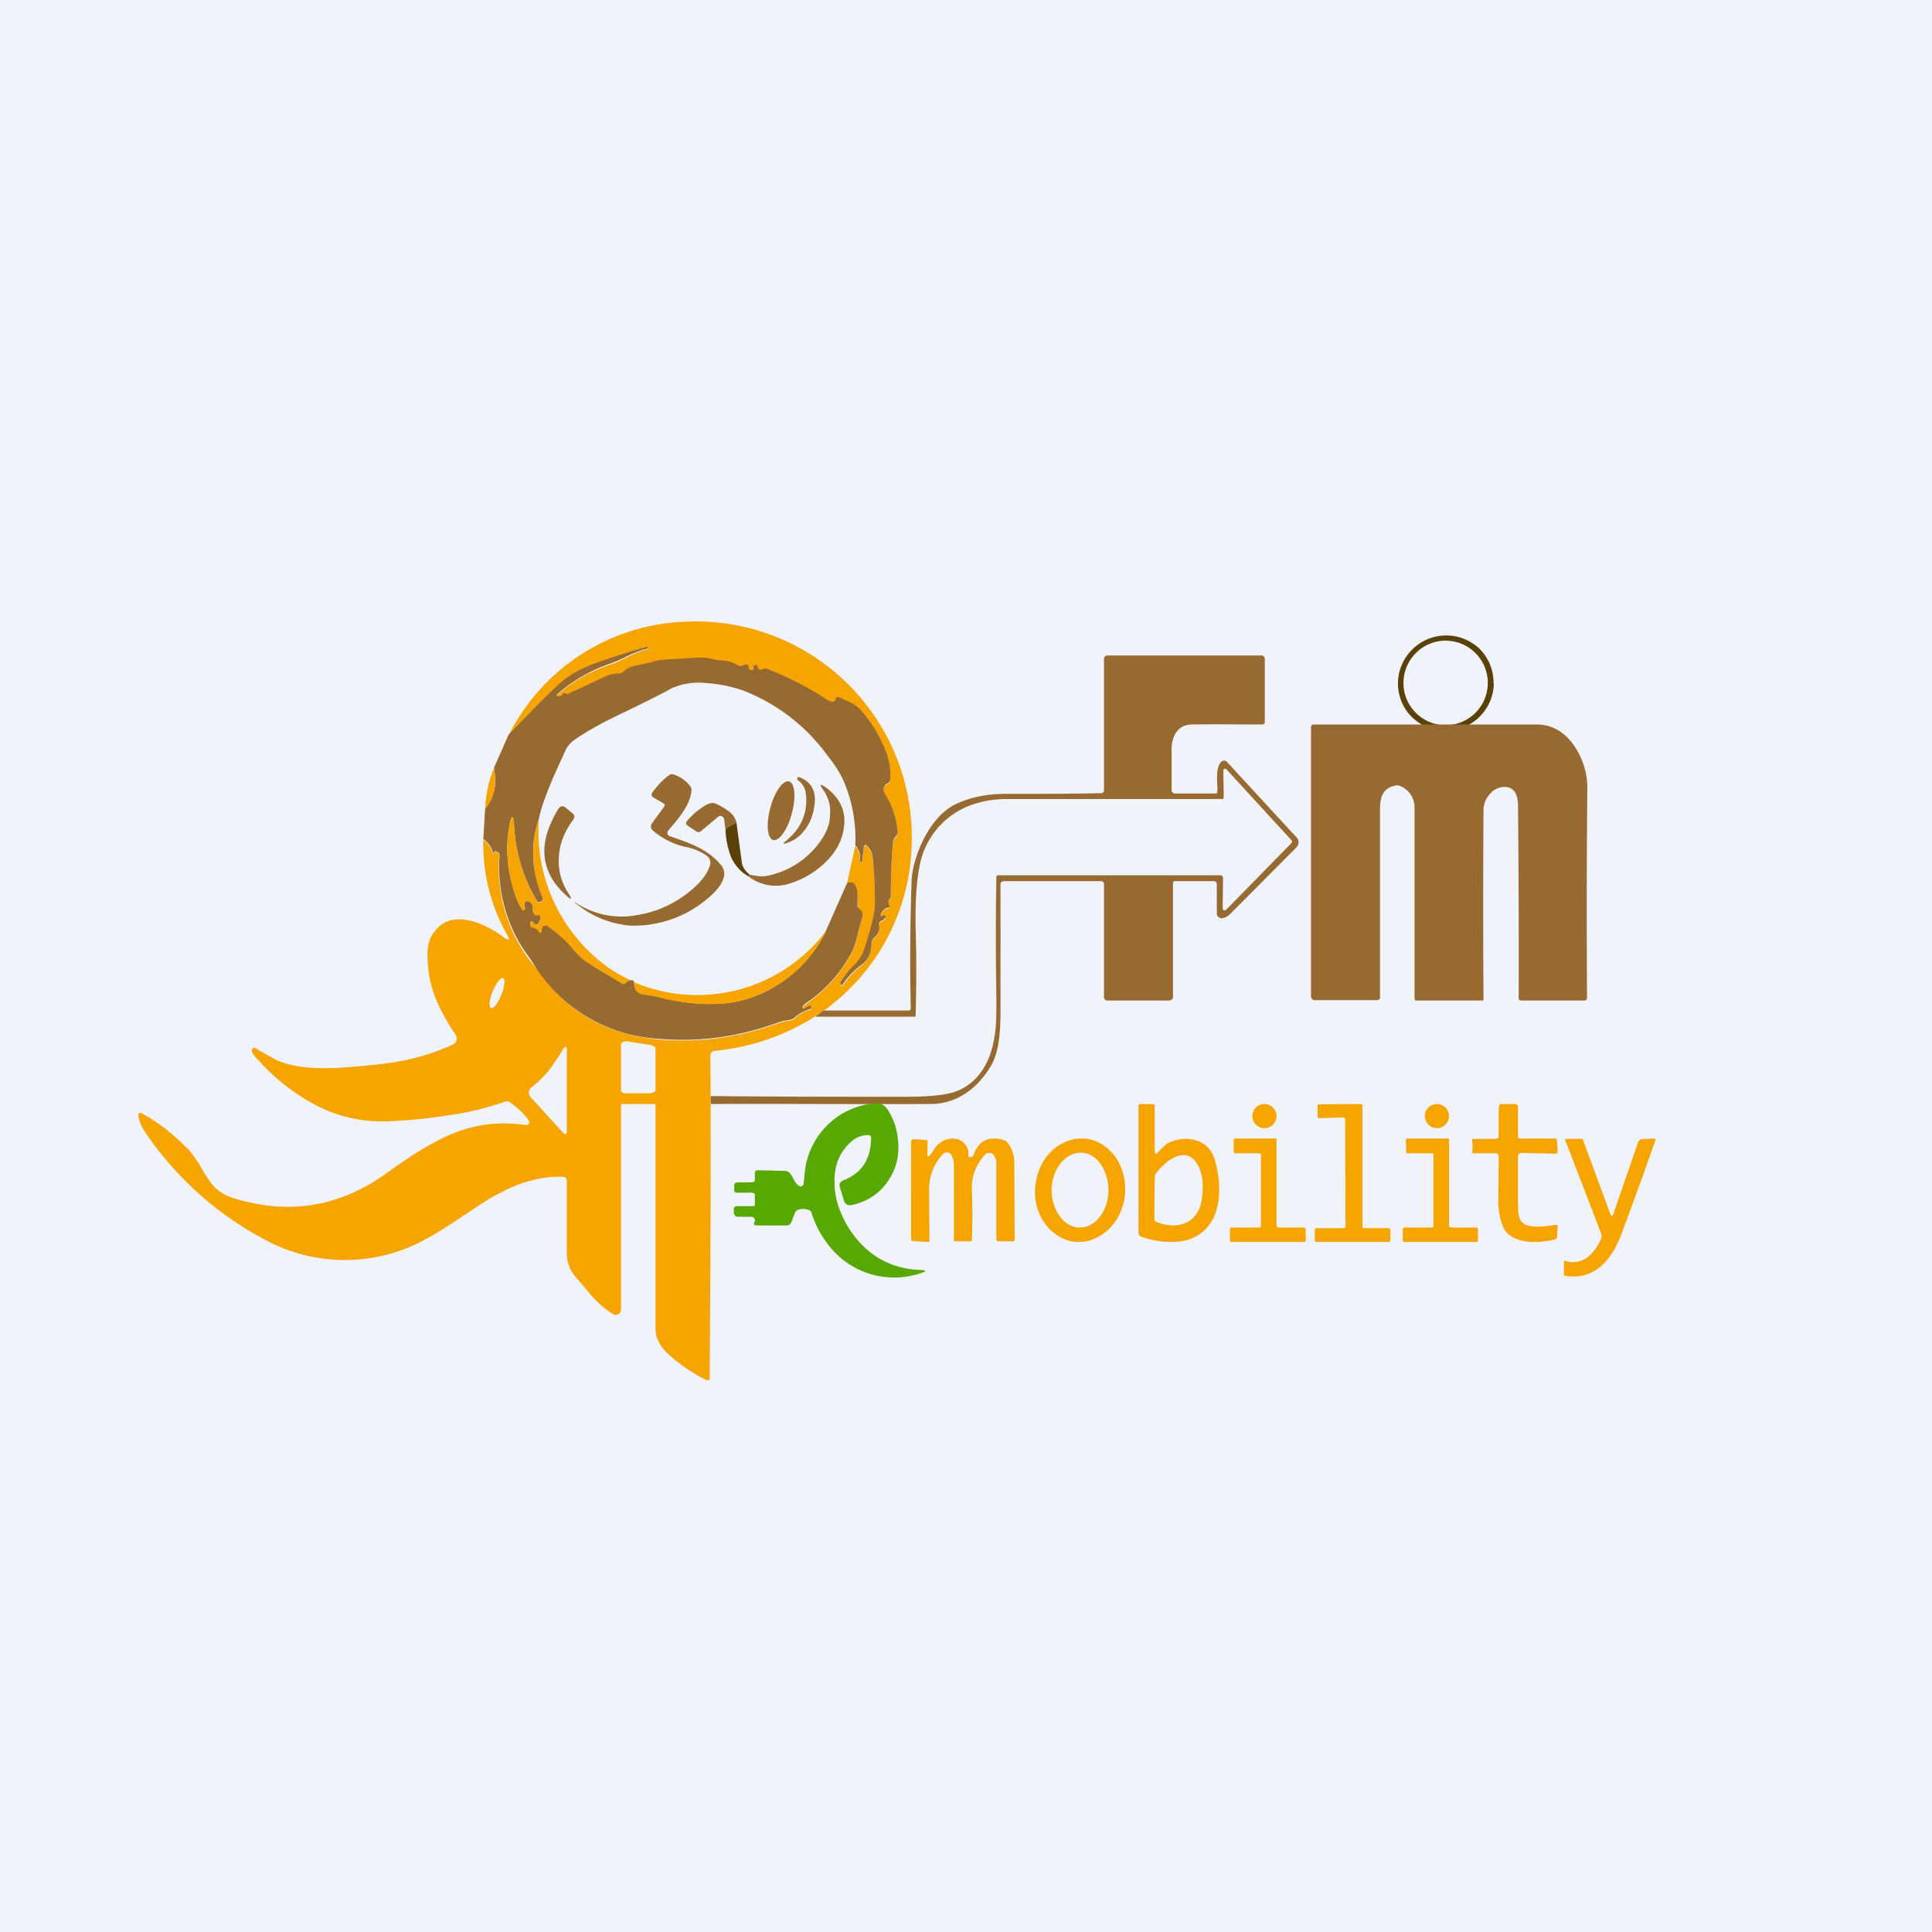 <!-- by TradingView --><svg width="56" height="56" viewBox="0 0 56 56" xmlns="http://www.w3.org/2000/svg"><path fill="#F0F3FA" d="M0 0h56v56H0z"/><path d="m23.87 29.29-.24.17c-.9.57-1.88.9-2.93 1a.11.11 0 0 0-.08.05.12.12 0 0 0-.03.08c.03 3.03-.02 9.41-.02 9.41h-.1a4.8 4.8 0 0 1-1.01-.67c-.45-.38-.46-.67-.46-.9v-6.4c0-.03-.02-.03-.04-.03h-.93c-.02 0-.03 0-.03.02v5.93c0 .06-.02.1-.07.14a.15.15 0 0 1-.16 0c-.53-.33-.72-.68-1.08-1.07a1.04 1.04 0 0 1-.26-.74v-2.05c0-.07-.04-.12-.12-.12-.5-.02-1.03.1-1.56.34-.21.1-.44.22-.7.38l-.67.44c-.43.29-.76.5-.99.62a4.85 4.85 0 0 1-4.68.06 9.64 9.64 0 0 1-3.5-3.13c-.1-.15-.17-.3-.2-.48-.01-.03 0-.05.02-.07a.07.07 0 0 1 .08 0c.48.26.92.61 1.35 1.05.11.12.25.31.4.57.13.23.25.4.34.5.15.15.34.27.57.34 1.59.49 3.05.26 4.4-.7.4-.29.72-.5.92-.63.34-.21.65-.38.93-.5.69-.3 1.4-.4 2.13-.3.2.03.25-.04.12-.2-.14-.17-.3-.32-.49-.45a.14.14 0 0 0-.14-.02 8.1 8.1 0 0 1-1.66.4c-.64.1-1.21.15-1.72.17A4.13 4.13 0 0 1 9.09 32a6.07 6.07 0 0 1-1.74-1.43.2.2 0 0 1-.05-.14c0-.02.02-.04.04-.05a.06.06 0 0 1 .06 0l.49.28c.24.14.58.24 1 .28.34.03.7.03 1.1 0 .65-.05 1.18-.1 1.6-.18a6.5 6.5 0 0 0 1.53-.48.19.19 0 0 0 .11-.12.19.19 0 0 0-.02-.16c-.29-.43-.48-.8-.6-1.1-.15-.4-.22-.8-.22-1.24 0-.27.07-.5.2-.65.23-.32.56-.42 1-.33.32.06.66.23 1 .48.16.12.2.09.1-.08a5.33 5.33 0 0 1-.68-2.74c.14.1.23.24.27.4h.01c.02.02.03.01.03 0 .01-.05.04-.06.08-.04.05.03.07.06.07.11a4.43 4.43 0 0 0 1.13 3.32c.83 1.2 2 1.86 3.5 2 1.14.1 2.3-.05 3.45-.47.11-.04.21-.06.3-.07.08 0 .14-.03.2-.08.11-.11.26-.2.43-.24.03 0 .04-.03.03-.06l-.02-.03c0-.02-.01-.02-.03-.01l-.13.07c-.07.03-.08.02-.05-.05a.29.29 0 0 1 .1-.1c.59-.42 1.03-.92 1.32-1.5.07-.13.13-.35.2-.64l.08-.34c.04-.11 0-.2-.09-.26a.1.1 0 0 1-.04-.1c.04-.51-.06-.72-.3-.63l.24-1.1c.11.13.15.29.13.48h.04c.02 0 .03 0 .03-.02l.05-.4c0-.08.04-.09.09-.04.1.1.15.2.16.3.05.45.08.91.07 1.39 0 .2-.1.6-.28 1.2-.06.22-.16.4-.3.54-.16.15-.3.33-.42.53-.01.02 0 .04.02.06l.03.02h.01c.17-.25.35-.45.56-.6a.63.63 0 0 0 .2-.26c.06-.11.08-.22.08-.33 0-.08.02-.14.08-.19.12-.1.17-.23.14-.37 0-.06.02-.1.07-.12a.27.27 0 0 0 .1-.06c.03-.04.03-.07-.01-.1h-.04c-.07.05-.1.04-.06-.05.03-.1.1-.15.2-.17.04-.01.05-.03.03-.07a.15.15 0 0 1 .01-.17.24.24 0 0 0 .04-.13c0-.5.02-1.01.06-1.5 0-.08.04-.14.1-.2a.15.15 0 0 0 .04-.13c-.04-.42-.17-.8-.4-1.13a.16.16 0 0 1-.02-.13.2.2 0 0 1 .12-.14.13.13 0 0 0 .08-.1c.04-.33-.04-.7-.24-1.1a4.43 4.43 0 0 0-.63-.95 1.17 1.17 0 0 0-.44-.27 2.65 2.65 0 0 1-.15-.07c-.07-.03-.11-.01-.13.06-.01.04-.04.06-.08.06a.3.3 0 0 1-.15-.05c-.5-.34-1.08-.64-1.74-.9a.13.13 0 0 0-.12 0c-.07.05-.13.03-.16-.06-.02-.07-.06-.07-.11-.02a.05.05 0 0 0-.01.05c0 .02 0 .04-.02.05a.05.05 0 0 1-.07 0 .1.1 0 0 1-.05-.08.07.07 0 0 0-.04-.06.07.07 0 0 0-.07 0l-.04.02a.17.17 0 0 1-.18-.02.65.65 0 0 0-.23-.1 1.5 1.5 0 0 0-.22-.02 1.66 1.66 0 0 1-.28-.05 1.18 1.18 0 0 0-.37-.04l-1.02.06c-.14.01-.27.04-.4.08l-.27.06-.26.06a.6.6 0 0 0-.24.14.2.2 0 0 1-.13.05c-.16.02-.3.05-.43.11a1201.52 1201.52 0 0 1-1.08.51h-.01c-.05-.06-.1-.06-.13 0a.1.1 0 0 1-.1.05c-.07 0-.08-.03-.03-.07.44-.39.94-.67 1.5-.86a4 4 0 0 0 .47-.2c.26-.14.48-.22.63-.25.01 0 .02 0 .01-.02v-.03c-.01-.02-.02-.02-.04-.02-.5.15-1.01.32-1.53.51-.39.15-.7.33-.95.54-.32.28-.83.79-1.52 1.52a5.97 5.97 0 0 1 5.12-3.3 6.26 6.26 0 0 1 6.4 4.8c.15.64.2 1.3.15 1.96a6.1 6.1 0 0 1-2.54 4.52Z" fill="#F6A400"/><path d="M43.3 19.8a1.4 1.4 0 0 1-2.37.99 1.38 1.38 0 0 1-.41-1 1.4 1.4 0 0 1 2.37-.98 1.38 1.38 0 0 1 .4.99Z" fill="#5B4107"/><path d="M41.9 21.02a1.22 1.22 0 0 0 0-2.45c-.67 0-1.22.55-1.22 1.23 0 .67.55 1.22 1.22 1.22Z" fill="#F0F3FA"/><path d="M24.79 24.51c.03-.6-.07-1.2-.29-1.76-.1-.26-.26-.53-.5-.83A5.45 5.45 0 0 0 21.5 20c-.34-.11-.69-.18-1.03-.2a1.9 1.9 0 0 0-1.02.16c-.23.13-.59.31-1.06.54l-.86.42c-.31.17-.6.33-.84.5a.81.81 0 0 0-.3.33l-.2.44c-.3.66-.5 1.18-.57 1.55-.25.72-.22 1.48.1 2.25.03.06.02.1-.03.14a.09.09 0 0 1-.07.02.08.08 0 0 1-.06-.04 4.64 4.64 0 0 1-.65-2.08c-.03-.46-.09-.46-.16 0-.1.6-.04 1.26.2 1.95.05.14.11.28.2.4h.01l.04-.01c.02-.01.02-.03.02-.05a.24.24 0 0 1-.01-.14c.01-.06.05-.08.1-.06.1.04.15.12.13.23l.01.08c.03.08.08.1.16.09h.04l.02.05c0 .07-.03.13-.06.19a.08.08 0 0 1-.12.02l-.06-.06c-.02-.02-.04-.02-.05 0l-.01.05.01.07c.01.02.03.03.06.04.07 0 .13.04.17.1.06.08.08.07.09-.02 0-.07.02-.12.08-.14.02-.01.05 0 .08.01.3.21.55.43.73.65.16.2.32.34.5.45.3.2.62.38.94.57.04.02.07.02.1-.01.06-.07.13-.1.2-.07.03 0 .05.02.05.04 0 .21.09.34.28.36l.33.05c.5.14.97.21 1.43.23.53.01 1-.05 1.4-.2a3.8 3.8 0 0 0 2.12-1.92l.61-1.38c.24-.1.34.12.3.63 0 .04 0 .08.04.1.1.06.13.15.1.26l-.09.34c-.07.3-.13.5-.2.65a4.04 4.04 0 0 1-1.33 1.49.29.29 0 0 0-.1.1c-.02.07 0 .08.06.05l.13-.07h.03l.02.04c.01.03 0 .05-.03.06a1.1 1.1 0 0 0-.44.24.33.33 0 0 1-.19.08c-.09.01-.2.03-.3.07-1.16.42-2.3.57-3.45.47a4.57 4.57 0 0 1-3.69-2.26c-.15-.2-.26-.37-.33-.48a4.43 4.43 0 0 1-.6-2.58c0-.05-.03-.08-.08-.1-.04-.03-.07-.02-.08.03 0 .01 0 .02-.03 0a.7.7 0 0 0-.28-.4l.05-.87c.16-.2.26-.43.29-.7.01-.14 0-.3-.03-.5l.42-.95c.7-.73 1.2-1.24 1.52-1.52.24-.21.56-.39.95-.54a21.66 21.66 0 0 1 1.56-.5l.01.04v.02c-.16.03-.38.11-.64.24a4 4 0 0 1-.47.2c-.56.2-1.06.48-1.5.87-.05.04-.04.07.03.07a.1.1 0 0 0 .1-.05c.04-.06.08-.06.13 0a1201.52 1201.52 0 0 0 1.09-.51c.13-.06.27-.1.43-.1a.2.2 0 0 0 .13-.06.6.6 0 0 1 .24-.14l.26-.06.27-.06c.13-.04.26-.07.4-.08l1.02-.06c.12 0 .25.01.37.04.06.02.16.04.28.05.1 0 .17.01.22.03.08.01.16.05.23.1.06.03.12.04.18 0l.04-.01a.07.07 0 0 1 .07 0c.03.01.04.03.04.06 0 .04.02.07.05.09.02.01.05.01.07 0a.05.05 0 0 0 .02-.06v-.05c.06-.05.1-.05.12.02.03.09.09.1.16.06a.13.13 0 0 1 .12 0c.66.26 1.24.56 1.74.9.05.03.1.04.15.05.04 0 .07-.02.08-.06.02-.07.06-.09.13-.06l.15.07c.22.09.36.18.44.27.27.3.48.63.63.95.2.4.28.77.24 1.1 0 .04-.03.08-.08.1a.2.2 0 0 0-.11.14c-.01.05 0 .09.02.13.22.33.35.71.39 1.13 0 .05-.01.1-.05.13a.32.32 0 0 0-.09.2c-.04.49-.06 1-.06 1.5 0 .05-.01.1-.04.13a.15.15 0 0 0 0 .17c.01.04 0 .06-.04.07a.26.26 0 0 0-.2.17c-.03.09-.01.1.06.05h.04c.04.03.04.06 0 .1a.27.27 0 0 1-.09.06c-.05.02-.08.06-.07.12.03.14-.02.27-.14.37a.23.23 0 0 0-.08.19c0 .11-.02.22-.07.33a.63.63 0 0 1-.21.26 2.16 2.16 0 0 0-.57.6l-.03-.02c-.03-.02-.03-.04-.02-.06.12-.2.26-.38.42-.53.14-.14.24-.32.3-.54.19-.6.28-1 .28-1.2 0-.48-.02-.94-.07-1.4a.5.5 0 0 0-.16-.29c-.05-.05-.08-.04-.09.03l-.05.41c0 .02 0 .03-.03.03h-.03c-.01 0-.02 0-.01-.01a.55.55 0 0 0-.13-.48Z" fill="#976A31"/><path d="M20.6 31.77c1.87.02 3.85.02 5.65.02.55 0 .98-.03 1.27-.1.58-.13.97-.56 1.17-1.1.08-.22.14-.49.17-.8.02-.23.02-.53.02-.9-.02-1.17-.02-2.33 0-3.46 0-.04.02-.06.06-.06h6.42c.06 0 .09.03.09.09l-.01.82c0 .13.04.14.13.06l1.86-1.9a.07.07 0 0 0 .02-.04c0-.02 0-.04-.02-.05l-1.88-2.05a.05.05 0 0 0-.06-.01.05.05 0 0 0-.03.05l.01.78c0 .02-.01.04-.04.04h-6.22c-1.25 0-2.06.61-2.43 1.5-.18.46-.26 1.21-.24 2.27.03.86.02 1.7 0 2.5 0 .03-.01.04-.04.04h-2.87l.24-.18h2.46c.05 0 .07-.02.07-.07-.03-1.16-.02-2.35.02-3.6 0-.35.1-.72.26-1.1.2-.46.54-.98 1.02-1.21.42-.2.9-.3 1.47-.3.81 0 2.02 0 2.75-.02.02 0 .04 0 .06-.03.02-.01.02-.04.02-.06v-3.8c0-.06.04-.1.1-.1h4.46c.06 0 .1.04.1.1v1.82c0 .06-.03.08-.09.08-.88 0-1.27-.01-2.01 0-.4 0-.6.3-.6.73v1.17c0 .03 0 .05.02.06.02.02.04.04.07.04h1.17c.03 0 .04 0 .06-.02a6.38 6.38 0 0 0 .01-.14 2.9 2.9 0 0 1-.01-.4c.01-.17.05-.29.11-.35a.12.12 0 0 1 .1-.04c.03 0 .06.01.08.04l2 2.17c.05.04.07.1.07.15 0 .06-.02.11-.07.16l-1.93 1.94a.41.41 0 0 1-.19.1.14.14 0 0 1-.12-.02.14.14 0 0 1-.06-.12v-.83a.1.1 0 0 0-.02-.07.1.1 0 0 0-.07-.03h-1.12c-.07 0-.06.03-.06.1v3.26c0 .06-.06.1-.12.1h-1.79c-.05 0-.09-.04-.09-.1v-3.26c0-.02 0-.05-.02-.07a.1.1 0 0 0-.08-.03h-2.79c-.05 0-.11.03-.11.08v3.7c0 .7-.07 1.23-.28 1.58-.37.62-.96 1.1-1.75 1.1-2.04.01-4.35-.01-6.37 0v-.23ZM40.45 22.77c-.33.06-.45.29-.45.67v5.49c0 .04-.07.06-.1.06h-1.8a.09.09 0 0 1-.07-.04.1.1 0 0 1-.03-.07v-7.8c0-.05.03-.08.08-.08h6.46c.43 0 .79.2 1.07.59a2.16 2.16 0 0 1 .4 1.25c-.02 1.92-.02 3.95-.01 6.08 0 .04-.02.08-.06.08h-1.86c-.02 0-.04-.02-.06-.04a446.01 446.01 0 0 0-.02-5.61c0-.34-.13-.56-.43-.54a.53.53 0 0 0-.36.18.7.7 0 0 0-.21.47 415.2 415.2 0 0 0 0 5.45c0 .06.01.09-.04.09h-1.9c-.02 0-.04 0-.05-.02l-.01-.06v-5.48a.67.67 0 0 0-.42-.66.2.2 0 0 0-.13-.01Z" fill="#976A31"/><path d="M14.32 22.26c.03.2.04.36.03.5-.03.27-.13.5-.29.7.02-.42.1-.82.26-1.2Z" fill="#F6A400"/><path d="m19.24 23.29-.31-.18a.08.08 0 0 1-.04-.05V23c.14-.2.3-.38.5-.53a.14.14 0 0 1 .14-.02c.2.07.35.18.47.33.04.04.05.1.04.15-.02.19-.1.4-.25.61-.08.13-.22.3-.42.53a.1.1 0 0 0-.02.1.1.1 0 0 0 .07.07c.3.1.57.2.78.3.28.14.5.3.67.5.21.22.15.5-.17.83a3.3 3.3 0 0 1-2.41.96 2.8 2.8 0 0 1-1.54-.6c-.14-.1-.13-.11.01-.02a2.4 2.4 0 0 0 1.73.31c.6-.1 1.14-.36 1.62-.78.22-.2.38-.4.46-.63a.26.26 0 0 0 .01-.17.25.25 0 0 0-.1-.14 1.6 1.6 0 0 0-.55-.24c-.37-.07-.7-.23-1-.48a.16.16 0 0 1-.03-.22l.36-.49a.05.05 0 0 0 .01-.04.06.06 0 0 0-.03-.04ZM23.61 23.32c-.03.26-.11.49-.25.69-.15.22-.34.36-.57.43-.09.03-.1.01-.03-.05.46-.36.66-.83.6-1.38a.54.54 0 0 0-.24-.4c-.02-.01-.02-.04 0-.06l.01-.03h.02c.36.13.51.4.46.8Z" fill="#976A31"/><path d="M22.33 23.41c-.13.47-.09.89.08.94.17.04.42-.3.54-.77.13-.47.09-.89-.08-.93-.17-.05-.42.3-.54.76Z" fill="#976A31"/><path d="M21.7 25.4c0-.03.02-.04.04-.04h.03c.2.04.34.05.44.03a2.46 2.46 0 0 0 1.65-1.13c.13-.21.2-.43.2-.66.02-.25-.05-.48-.18-.68-.15-.2-.12-.22.08-.08.4.31.57.69.5 1.14-.04.37-.22.71-.54 1.02a2.6 2.6 0 0 1-1 .6 1.3 1.3 0 0 1-1.23-.2ZM21.35 23.87c-.17.05-.28.12-.32.2l-.04-.32a.1.1 0 0 0-.07-.09.1.1 0 0 0-.11.02l-.48.4c-.05.05-.1.05-.16.01l-.24-.16c-.05-.04-.06-.08-.02-.13.12-.14.25-.26.39-.36.2-.15.35-.2.46-.14.17.08.29.16.37.22.13.1.2.22.22.35ZM16.44 25.98c-.78-.68-.87-1.52-.27-2.51.07-.12.15-.13.25-.04l.18.15c.06.05.06.1.02.17-.25.34-.4.7-.42 1.08-.03.39.07.76.3 1.1.08.14.06.16-.06.05Z" fill="#976A31"/><path d="M15.62 23.75a4.84 4.84 0 0 0 1.7 4.05c.28.25.62.46 1 .63-.06-.02-.13 0-.2.07-.02.03-.05.03-.09.01a64.3 64.3 0 0 1-.94-.57c-.18-.1-.34-.26-.5-.45a3.46 3.46 0 0 0-.73-.65.08.08 0 0 0-.08 0c-.06.01-.08.06-.08.13 0 .09-.03.1-.09.03a.26.26 0 0 0-.17-.11.09.09 0 0 1-.06-.04.08.08 0 0 1-.01-.07l.01-.04c.01-.03.03-.03.05-.01l.06.05a.08.08 0 0 0 .12-.01.45.45 0 0 0 .06-.19c0-.02 0-.03-.02-.04a.05.05 0 0 0-.04-.01c-.08.02-.13-.01-.16-.1a.15.15 0 0 1 0-.07c.01-.11-.03-.19-.14-.23-.05-.02-.09 0-.1.06-.01.04-.01.1 0 .14.01.02 0 .04-.01.05l-.04.02a1.65 1.65 0 0 1-.21-.41 4.01 4.01 0 0 1-.2-1.96c.07-.45.13-.45.16.01.05.73.26 1.43.65 2.08.01.02.03.04.06.04s.05 0 .07-.02c.05-.03.06-.08.03-.14a3.11 3.11 0 0 1-.1-2.25Z" fill="#F6A400"/><path d="m21.35 23.87.15 1.11c.01.14.1.27.24.38-.02 0-.03.01-.05.04a1.2 1.2 0 0 1-.5-.56 2.4 2.4 0 0 1-.16-.78c.04-.07.15-.14.32-.2Z" fill="#5B4107"/><path d="M23.94 27a3.8 3.8 0 0 1-2.12 1.9c-.4.16-.87.22-1.4.2a6.21 6.21 0 0 1-1.43-.22l-.33-.05c-.19-.02-.28-.14-.28-.36a4.68 4.68 0 0 0 5.56-1.48Z" fill="#F6A400"/><path d="M14.28 28.74c-.1.24-.11.45-.05.48.07.03.2-.14.3-.38.1-.24.12-.46.05-.49-.07-.02-.2.15-.3.39ZM19 30.38v1.22c0 .03-.03.05-.06.06a.23.23 0 0 1-.12.03h-.66c-.04 0-.08 0-.11-.02s-.05-.04-.05-.06v-1.34c0-.03.03-.06.07-.07.05-.02.1-.02.14-.01l.65.1c.07.02.14.05.14.09ZM15.4 31.52c.2-.15.37-.32.52-.51.1-.13.24-.33.4-.6.08-.1.11-.09.11.04v2.3c0 .15-.04.16-.14.05l-.91-1a.18.18 0 0 1-.05-.15c0-.05.03-.1.07-.13Z" fill="#F0F3FA"/><path d="M21.82 34.57h-.47c-.04 0-.07-.03-.07-.08v-.12c0-.06.03-.09.1-.1h.41c.06 0 .09-.02.09-.08V34c0-.05.03-.08.08-.08l.8.02c.04 0 .09.02.13.06.03.04.07.09.1.16.05.1.11.18.18.22.02.01.05.02.07 0a.07.07 0 0 0 .05-.06l.03-.25a2.23 2.23 0 0 1 2.04-2.09c.17-.02.3.06.4.23.16.27.25.56.27.85.03.29 0 .56-.1.81-.1.26-.25.48-.46.67-.21.19-.47.32-.78.39-.11.02-.19-.02-.23-.13l-.11-.37c-.04-.1 0-.18.1-.22.52-.2.79-.6.8-1.22a.1.1 0 0 0-.02-.07.1.1 0 0 0-.07-.02.75.75 0 0 0-.45.16c-.36.3-.54.71-.52 1.23 0 .23.04.46.12.7.08.22.18.43.3.62.5.77 1.2 1.17 2.06 1.2.2.01.2.04 0 .1a2.4 2.4 0 0 1-2.67-.84 2.95 2.95 0 0 1-.48-.92.13.13 0 0 0-.08-.08.48.48 0 0 0-.29-.01.16.16 0 0 0-.11.1l-.1.26a.14.14 0 0 1-.15.1h-.86c-.07 0-.1-.04-.06-.1.01-.02.02-.03.01-.05 0-.06-.04-.1-.1-.1h-.38c-.08 0-.12-.05-.13-.12v-.09c0-.03 0-.05.02-.07a.08.08 0 0 1 .07-.03h.48c.03 0 .04-.02.04-.04v-.3c-.01-.03-.03-.04-.06-.04Z" fill="#57A801"/><path d="M36.65 32.7a.35.35 0 1 0 0-.7.35.35 0 0 0 0 .7ZM41.65 32.7a.35.35 0 1 0 0-.7.35.35 0 0 0 0 .7ZM39 35.55l-.01-3.1c0-.04-.02-.06-.06-.06l-.69.02c-.03 0-.05-.02-.05-.06v-.29c0-.03 0-.05.04-.05l1.2-.01c.04 0 .06.02.06.05v3.5c0 .03.02.05.05.05h.7c.04 0 .06.02.06.06v.28c0 .04-.02.06-.06.06h-2.07c-.04 0-.05-.02-.06-.05v-.3c0-.03.01-.05.05-.05h.78c.03 0 .06-.02.06-.05ZM44 33.53v1.37c0 .35.03.56.31.63.17.04.42.03.78-.03l.04.01c.02.02.02.03.02.05l-.02.3c0 .03-.03.06-.07.07-.31.07-.6.09-.84.05-.34-.05-.57-.2-.67-.46a2.16 2.16 0 0 1-.12-.82l.01-1.17c0-.07-.03-.1-.09-.1h-.64c-.03 0-.04-.02-.04-.04a.95.95 0 0 0 0-.32v-.04c.01-.02.02-.02.04-.02h.64c.06 0 .09-.03.09-.1v-.74c0-.05.02-.16.05-.17h.42c.02 0 .04 0 .06.02.01.01.03.03.03.06v.84c0 .05 0 .08.05.08h1.01c.05 0 .07.03.07.07l.02.3c0 .05-.02.07-.06.07l-.99-.02c-.06 0-.1.03-.1.1ZM26.97 33.47l.07-.1c.07-.12.14-.2.2-.24.08-.06.17-.1.27-.12.1-.02.2 0 .28.02.09.04.16.1.2.16.06.08.09.18.08.29 0 .06.03.08.09.05l.03-.02.02-.01c.15-.44.45-.59.9-.45.04.02.08.05.11.09.12.17.18.35.18.56l.01 2.22c0 .04-.02.06-.06.06h-.4c-.05 0-.07-.02-.07-.07v-2.2a.4.4 0 0 0-.07-.22.16.16 0 0 0-.13-.07c-.05 0-.1.01-.13.05-.27.3-.4.65-.38 1.03.02.49.02.96 0 1.44 0 .03 0 .04-.04.04h-.44c-.03 0-.04-.01-.04-.04v-2.17a.6.6 0 0 0-.07-.28.15.15 0 0 0-.12-.09c-.06 0-.1.02-.14.06a1.5 1.5 0 0 0-.39.95l.01 1.55c0 .03-.01.04-.05.04l-.44-.03c-.03 0-.04-.01-.04-.03V33.1c0-.05.03-.08.09-.08l.33.02c.04 0 .06.03.06.06l-.01.34c0 .1.03.1.09.03ZM36.5 33.43h-.69c-.03 0-.05-.01-.05-.05v-.32c0-.04.01-.06.05-.06h1.17c.03 0 .02.03.02.07v2.45c0 .04.04.06.08.06h.7c.04 0 .06.01.06.05l.01.3c0 .05-.02.07-.05.07H35.7c-.03 0-.05-.02-.05-.06v-.3c0-.04.02-.06.06-.06h.78c.04 0 .06-.02.06-.06v-2.03c0-.04-.02-.06-.05-.06ZM41.5 33.43h-.69c-.03 0-.05-.01-.05-.05l-.01-.32c0-.04.02-.06.05-.06h1.17c.04 0 .03.03.03.07v2.45c0 .04.04.06.07.06h.72c.03 0 .05.01.05.05v.3c0 .05-.01.07-.05.07h-2.08c-.04 0-.05-.02-.05-.06v-.3c0-.04.02-.06.05-.06h.79c.04 0 .05-.02.05-.06v-2.03c0-.04 0-.06-.05-.06ZM46.77 35.17l.71-2.06c.02-.05.06-.08.1-.09l.34-.02c.03 0 .05 0 .07.03a133.76 133.76 0 0 1-1 2.76c-.35.91-.9 1.31-1.63 1.19-.02 0-.03-.02-.03-.04v-.36c0-.03.02-.04.05-.03.22.07.43.03.63-.1.16-.13.3-.31.4-.55a.18.18 0 0 0 0-.14 327.7 327.7 0 0 0-1.05-2.73l.03-.02h.47l.02.02.79 2.14c.03.1.07.1.1 0ZM31.1 35.99a1.17 1.17 0 0 1-.48-.2c-.14-.1-.27-.22-.37-.38-.21-.33-.29-.7-.23-1.1.06-.42.23-.75.52-1 .14-.12.3-.2.47-.26a1.14 1.14 0 0 1 .98.15c.15.1.27.23.38.39.2.33.28.7.23 1.1-.06.42-.24.75-.53 1-.14.12-.3.2-.46.26-.17.05-.34.06-.51.04Z" fill="#F6A400"/><path d="M30.48 34.48c0 .6.36 1.1.81 1.1.46.01.83-.47.84-1.07 0-.6-.35-1.1-.8-1.1-.46 0-.84.48-.85 1.08Z" fill="#F0F3FA"/><path d="m33.56 33.4.07-.07c.1-.1.17-.17.23-.2.26-.12.52-.15.76-.09.28.07.47.24.57.51.13.38.18.86.13 1.24-.06.44-.24.76-.53.97-.22.16-.5.24-.83.24-.3 0-.58-.05-.87-.15-.06-.02-.09-.06-.09-.13v-3.65c0-.05.02-.07.07-.07h.34c.04 0 .06.02.06.06v1.3c0 .1.02.11.09.05Z" fill="#F6A400"/><path d="M34.74 33.8c.12.26.15.56.1.93-.05.35-.2.58-.44.7s-.52.12-.85 0c-.06-.01-.09-.06-.09-.12l.01-1.17a.2.2 0 0 1 .04-.13c.19-.25.39-.41.6-.49.28-.1.48 0 .63.29Z" fill="#F0F3FA"/></svg>